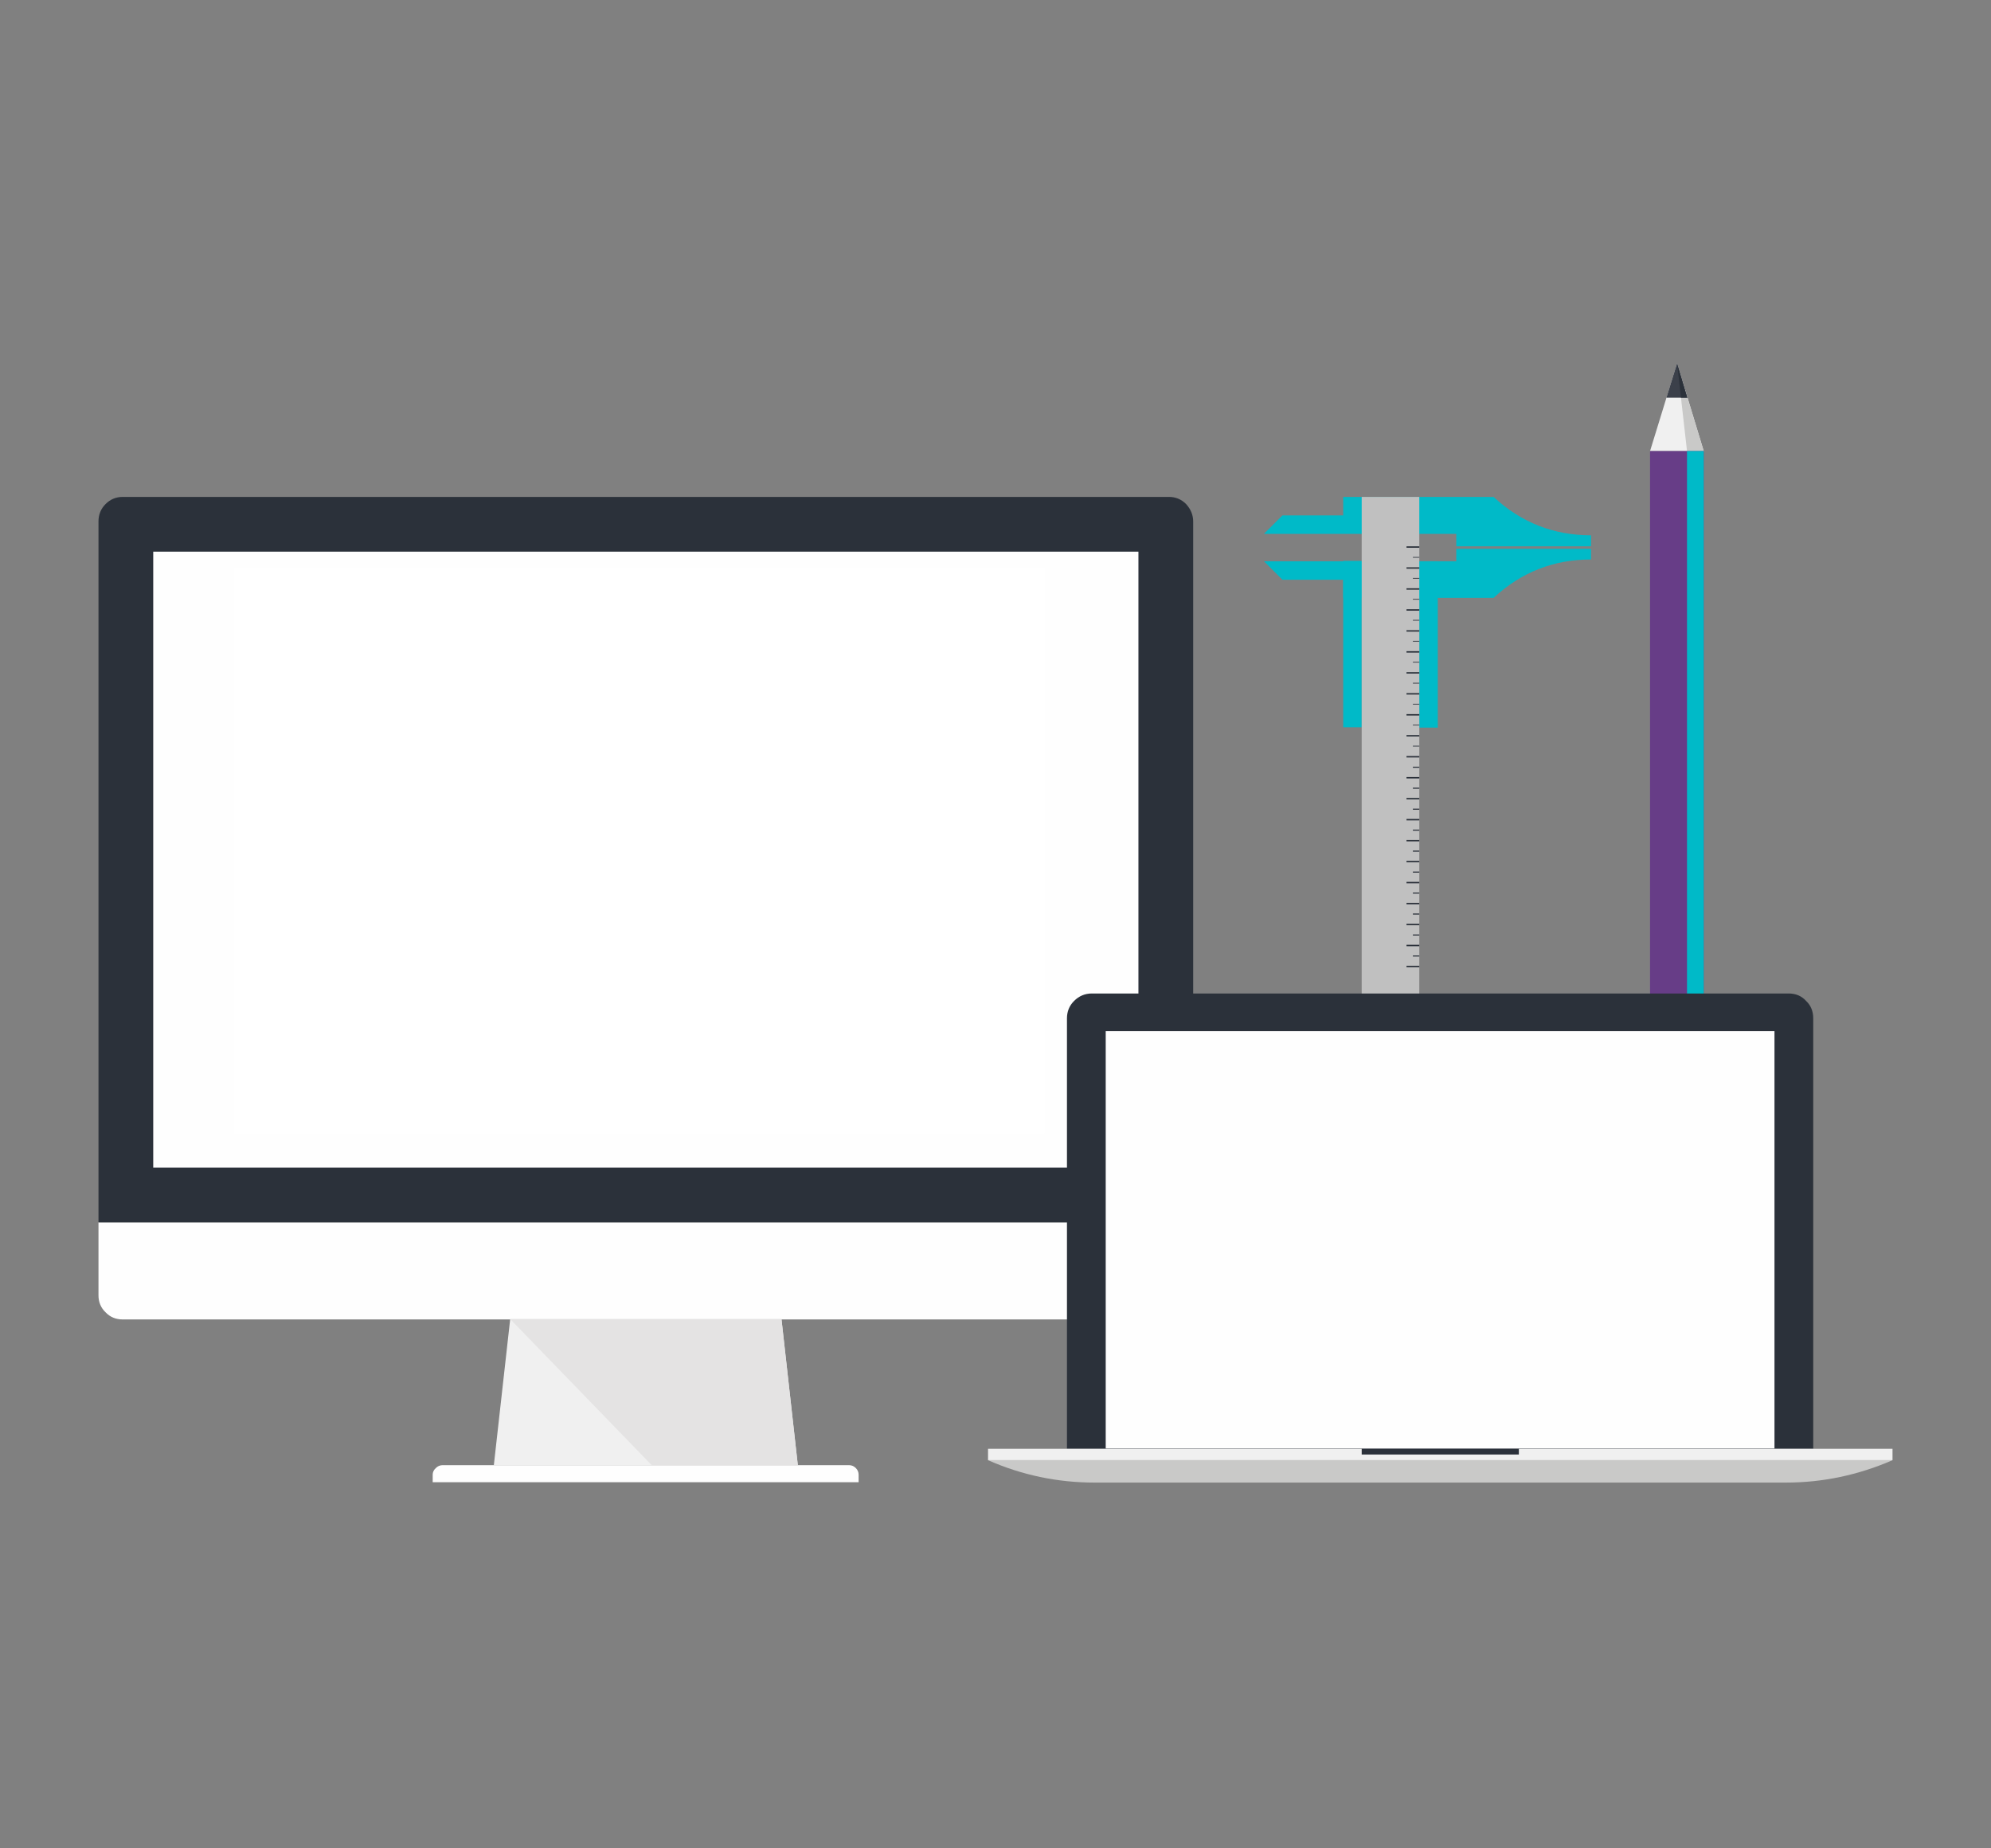 <?xml version='1.0' encoding='UTF-8' standalone='no'?>
<!DOCTYPE svg PUBLIC '-//W3C//DTD SVG 1.1//EN' 'http://www.w3.org/Graphics/SVG/1.1/DTD/svg11.dtd'>
<!-- Animated using aniGen version 0.8.1 Quality of Life - http://anigen.org -->
<svg id="loesungen-kreatif-b-04" image-rendering="auto" baseProfile="basic" version="1.1" x="0px" y="0px" width="280" height="260" xmlns="http://www.w3.org/2000/svg" xmlns:xlink="http://www.w3.org/1999/xlink" preserveAspectRatio="xMidYMid" viewBox="0 0 280 260" xmlns:svg="http://www.w3.org/2000/svg" xmlns:sodipodi="http://sodipodi.sourceforge.net/DTD/sodipodi-0.dtd" xmlns:inkscape="http://www.inkscape.org/namespaces/inkscape" xmlns:anigen="http://www.anigen.org/namespace" anigen:version="0.8.1">
  <rect x="0" y="0" width="280" height="260" fill="#808080" stroke="none"/>
  <defs id="defs5731"></defs><sodipodi:namedview id="base" bordercolor="#666666" borderopacity="1" inkscape:cx="14.792893218813479" inkscape:cy="-119" inkscape:zoom="2.0000000000000004"></sodipodi:namedview><g id="Scene-1" overflow="visible">
    <g id="Messer" transform="translate(200.75 89.75)">
      <g id="Symbol-52" transform="translate(-23 -12.55)">
        <animateTransform attributeName="transform" additive="replace" type="translate" dur="8.958s" keyTimes="0;1" values="0,0;0,0" fill="freeze" id="animateTransform7831"></animateTransform>
        <animateTransform attributeName="transform" additive="sum" type="translate" repeatCount="indefinite" dur="8.958s" keyTimes="0;.005;.009;.014;.019;.023;.028;.033;.037;.042;.047;.051;.056;.06;.065;.07;.074;.079;.084;.088;.093;.098;.102;.107;.112;.116;.121;.126;.129;.13;.13;1" values="-23,-12.55;-23,-12.05;-23,-11.55;-23,-11.05;-23,-10.55;-23,-10.05;-23,-9.55;-23,-9.05;-23,-8.55;-23,-8.05;-23,-7.55;-23,-7.05;-23,-6.55;-23,-6.05;-23,-5.55;-23,-5.05;-23,-4.55;-23,-4.05;-23,-3.55;-23,-3.05;-23,-2.55;-23,-2.05;-23,-1.55;-23,-1.05;-23,-.55;-23,-.05;-23,.45;-23,.95;-23,1.45;-23,1.95;0;0" id="animateTransform3197"></animateTransform>
        <animateTransform attributeName="transform" additive="sum" type="translate" repeatCount="indefinite" dur="8.958s" keyTimes="0;.13;.13;.135;.14;.144;.149;.153;.158;.163;.167;.172;.177;.181;.186;.191;.195;.2;.205;.209;.214;.219;.223;.228;.233;.237;.242;.247;.25;.251;.251;1" values="0;0;-23,1.45;-23,1.95;-23,2.45;-23,2.95;-23,3.45;-23,3.95;-23,4.45;-23,4.95;-23,5.45;-23,5.95;-23,6.45;-23,6.95;-23,7.45;-23,7.95;-23,8.45;-23,8.95;-23,9.45;-23,9.95;-23,10.45;-23,10.95;-23,11.45;-23,11.95;-23,11.25;-23,10.55;-23,9.85;-23,9.15;-23,8.45;-23,7.75;0;0" id="animateTransform6914"></animateTransform>
        <animateTransform attributeName="transform" additive="sum" type="translate" repeatCount="indefinite" dur="8.958s" keyTimes="0;.251;.251;.256;.26;.265;.27;.274;.279;.284;.288;.293;.298;.302;.307;.312;.316;.321;.326;.33;.335;.34;.344;.349;.354;.358;.363;.367;.371;.372;.372;1" values="0;0;-23,8.45;-23,7.75;-23,7.05;-23,6.35;-23,5.65;-23,4.95;-23,4.25;-23,3.55;-23,2.85;-23,2.15;-23,1.45;-23,2;-23,2.6;-23,3.2;-23,3.75;-23,4.35;-23,4.95;-23,5.5;-23,6.1;-23,6.7;-23,7.25;-23,7.85;-23,8.45;-23,9;-23,9.6;-23,10.15;-23,10.75;-23,11.35;0;0" id="animateTransform1554"></animateTransform>
        <animateTransform attributeName="transform" additive="sum" type="translate" repeatCount="indefinite" dur="8.958s" keyTimes="0;.372;.372;.377;.381;.386;.391;.395;.4;.405;.409;.414;.419;.423;.428;.433;.437;.442;.447;.451;.456;.46;.465;.47;.474;.479;.484;.488;.492;.493;.493;1" values="0;0;-23,10.75;-23,11.35;-23,11.9;-23,12.5;-23,13.1;-23,13.65;-23,14.25;-23,14.85;-23,15.4;-23,16;-23,16.6;-23,17.15;-23,17.75;-23,18.35;-23,18.9;-23,19.5;-23,20.1;-23,20.65;-23,21.25;-23,21.85;-23,22.45;-23,21.75;-23,21.05;-23,20.35;-23,19.65;-23,18.95;-23,18.25;-23,17.55;0;0" id="animateTransform7750"></animateTransform>
        <animateTransform attributeName="transform" additive="sum" type="translate" repeatCount="indefinite" dur="8.958s" keyTimes="0;.493;.493;.498;.502;.507;.512;.516;.521;.526;.53;.535;.54;.544;.549;.554;.558;.563;.567;.572;.577;.581;.586;.591;.595;.6;.605;.609;.613;.614;.614;1" values="0;0;-23,18.25;-23,17.55;-23,16.85;-23,16.15;-23,15.45;-23,14.75;-23,14.05;-23,13.35;-23,12.6;-23,11.95;-23,11.2;-23,10.5;-23,9.85;-23,9.1;-23,8.4;-23,7.7;-23,7;-23,6.35;-23,5.6;-23,4.9;-23,4.25;-23,3.5;-23,2.8;-23,2.1;-23,1.4;-23,.7;-23,0;-23,-.7;0;0" id="animateTransform2846"></animateTransform>
        <animateTransform attributeName="transform" additive="sum" type="translate" repeatCount="indefinite" dur="8.958s" keyTimes="0;.614;.614;.619;.623;.628;.633;.637;.642;.647;.651;.656;.66;.665;.67;.674;.679;.684;.688;.693;.698;1" values="0;0;-23,0;-23,-.7;-23,-1.4;-23,-2.1;-23,-2.8;-23,-3.5;-23,-4.2;-23,-4.9;-23,-5.6;-23,-6.3;-23,-7;-23,-7.7;-23,-8.4;-23,-9.1;-23,-9.8;-23,-10.45;-23,-11.2;-23,-11.9;-23,-12.55;-23,-12.55" id="animateTransform1233"></animateTransform>
        <path fill="#F0F0F0" stroke="none" d="M 46 1.5 L 46 0 L 27.05 0 L 27.05 1.75 L 0 1.75 L 2.6 4.35 L 11.15 4.35 L 11.15 6.9 L 32.3 6.9 Q 38.1 1.5 46 1.5 Z" id="path3223" style="fill: rgb(0, 186, 200); fill-opacity: 1;"></path>
        <path fill="#F0F0F0" stroke="none" d="M 11.15 25.1 L 13.75 25.1 L 13.75 1.7 L 11.15 1.7 L 11.15 25.1 Z" id="path7079" style="fill: rgb(0, 186, 200); fill-opacity: 1;"></path>
        <path fill="#F0F0F0" stroke="none" d="M 21.85 25.15 L 24.45 25.15 L 24.45 1.75 L 21.85 1.75 L 21.85 25.15 Z" id="path826" style="fill: rgb(0, 186, 200); fill-opacity: 1;"></path>
      </g>
    </g>
    <path fill="#F0F0F0" stroke="none" d="M239.6 63.45L235.85 51.1 232.05 63.45 239.6 63.45Z" id="path3373"></path>
    <path fill="#C9C9C8" stroke="none" d="M239.6 63.45L235.85 51.1 237.25 63.45 239.6 63.45Z" id="path5795"></path>
    <path fill="#DA8A62" stroke="none" d="M 239.6 63.45 L 232.05 63.45 L 232.05 157.95 L 239.6 157.95 L 239.6 63.45 Z" id="path2803" style="fill: rgb(103, 61, 135); fill-opacity: 1;"></path>
    <path fill="#D0774B" stroke="none" d="M 239.6 63.45 L 237.25 63.45 L 237.25 157.95 L 239.6 157.95 L 239.6 63.45 Z" id="path4099" style="fill: rgb(0, 186, 200); fill-opacity: 1;"></path>
    <path fill="#3B404A" stroke="none" d="M237.3 55.95L235.85 51.1 234.35 55.95 237.3 55.95Z" id="path6695"></path>
    <path fill="#2B313A" stroke="none" d="M237.3 55.95L235.85 51.1 236.4 55.95 237.3 55.95Z" id="path2501"></path>
    <path fill="#FEFEFE" stroke="none" d="M232.05 162.3L239.6 162.3 239.6 157.95 232.05 157.95 232.05 162.3Z" id="path5241"></path>
    <path fill="#D6D6D5" stroke="none" d="M237.25 162.3L239.6 162.3 239.6 157.95 237.25 157.95 237.25 162.3Z" id="path4198"></path>
    <path fill="#DA8A62" stroke="none" d="M232.05 162.3L232.05 167.05Q232.05 168.5 233.15 169.7 234.25 170.8 235.85 170.8 237.4 170.8 238.5 169.7 239.6 168.6 239.6 167.05L239.6 162.3 232.05 162.3Z" id="path564"></path>
    <path fill="#D0774B" stroke="none" d="M237.25 162.3L237.25 164.65Q237.25 166.15 236.15 167.35 234.95 168.45 233.45 168.45 232.9 168.45 232.3 168.2 232.5 169 233.15 169.7 234.25 170.8 235.85 170.8 237.4 170.8 238.5 169.7 239.6 168.6 239.6 167.05L239.6 162.3 237.25 162.3Z" id="path7146"></path>
    <path fill="#F0F0F0" stroke="none" d="M 188.9 72.5 L 180.35 72.5 L 177.75 75.1 L 204.8 75.1 L 204.8 76.85 L 223.75 76.85 L 223.75 75.3 Q 215.85 75.3 210.05 69.9 L 188.9 69.9 L 188.9 72.5 Z" id="path880" style="fill: rgb(0, 186, 200); fill-opacity: 1;"></path>
    <path fill="#FEFEFE" stroke="none" d="M 199.6 69.9 L 191.5 69.9 L 191.5 150.45 L 199.6 150.45 L 199.6 69.9 Z" id="path8041" style="fill: rgb(192, 192, 192);"></path>
    <path fill="#2B313A" stroke="none" d="M197.8 76.85L197.8 77.05 199.6 77.05 199.6 76.85 197.8 76.85Z" id="path5481"></path>
    <path fill="#2B313A" stroke="none" d="M197.8 79.8L197.8 80 199.6 80 199.6 79.8 197.8 79.8Z" id="path3451"></path>
    <path fill="#2B313A" stroke="none" d="M197.8 82.75L197.8 82.95 199.6 82.95 199.6 82.75 197.8 82.75Z" id="path7382"></path>
    <path fill="#2B313A" stroke="none" d="M197.8 85.7L197.8 85.9 199.6 85.9 199.6 85.7 197.8 85.7Z" id="path8899"></path>
    <path fill="#2B313A" stroke="none" d="M197.8 88.65L197.8 88.85 199.6 88.85 199.6 88.65 197.8 88.65Z" id="path2868"></path>
    <path fill="#2B313A" stroke="none" d="M197.8 91.6L197.8 91.8 199.6 91.8 199.6 91.6 197.8 91.6Z" id="path8319"></path>
    <path fill="#2B313A" stroke="none" d="M197.8 94.55L197.8 94.75 199.6 94.75 199.6 94.55 197.8 94.55Z" id="path2650"></path>
    <path fill="#2B313A" stroke="none" d="M197.8 97.5L197.8 97.7 199.6 97.7 199.6 97.5 197.8 97.5Z" id="path1164"></path>
    <path fill="#2B313A" stroke="none" d="M197.8 100.45L197.8 100.65 199.6 100.65 199.6 100.45 197.8 100.45Z" id="path6109"></path>
    <path fill="#2B313A" stroke="none" d="M197.8 103.4L197.8 103.6 199.6 103.6 199.6 103.4 197.8 103.4Z" id="path8008"></path>
    <path fill="#2B313A" stroke="none" d="M197.8 106.35L197.8 106.55 199.6 106.55 199.6 106.35 197.8 106.35Z" id="path2158"></path>
    <path fill="#2B313A" stroke="none" d="M197.8 109.3L197.8 109.5 199.6 109.5 199.6 109.3 197.8 109.3Z" id="path8772"></path>
    <path fill="#2B313A" stroke="none" d="M197.8 112.25L197.8 112.45 199.6 112.45 199.6 112.25 197.8 112.25Z" id="path4610"></path>
    <path fill="#2B313A" stroke="none" d="M197.8 115.2L197.8 115.4 199.6 115.4 199.6 115.2 197.8 115.2Z" id="path5017"></path>
    <path fill="#2B313A" stroke="none" d="M197.8 118.15L197.8 118.35 199.6 118.35 199.6 118.15 197.8 118.15Z" id="path4591"></path>
    <path fill="#2B313A" stroke="none" d="M197.8 121.1L197.8 121.3 199.6 121.3 199.6 121.1 197.8 121.1Z" id="path1647"></path>
    <path fill="#2B313A" stroke="none" d="M197.8 124.05L197.8 124.25 199.6 124.25 199.6 124.05 197.8 124.05Z" id="path9092"></path>
    <path fill="#2B313A" stroke="none" d="M197.8 127L197.8 127.2 199.6 127.2 199.6 127 197.8 127Z" id="path3352"></path>
    <path fill="#2B313A" stroke="none" d="M197.8 129.95L197.8 130.15 199.6 130.15 199.6 129.95 197.8 129.95Z" id="path4627"></path>
    <path fill="#2B313A" stroke="none" d="M197.8 132.9L197.8 133.1 199.6 133.1 199.6 132.9 197.8 132.9Z" id="path7783"></path>
    <path fill="#2B313A" stroke="none" d="M198.7 78.35L198.7 78.45 199.6 78.45 199.6 78.35 198.7 78.35Z" id="path6316"></path>
    <path fill="#2B313A" stroke="none" d="M198.7 81.3L198.7 81.4 199.6 81.4 199.6 81.3 198.7 81.3Z" id="path8758"></path>
    <path fill="#2B313A" stroke="none" d="M198.7 84.25L198.7 84.35 199.6 84.35 199.6 84.25 198.7 84.25Z" id="path6266"></path>
    <path fill="#2B313A" stroke="none" d="M198.7 87.2L198.7 87.3 199.6 87.3 199.6 87.2 198.7 87.2Z" id="path9835"></path>
    <path fill="#2B313A" stroke="none" d="M198.7 90.15L198.7 90.25 199.6 90.25 199.6 90.15 198.7 90.15Z" id="path6870"></path>
    <path fill="#2B313A" stroke="none" d="M198.7 93.1L198.7 93.2 199.6 93.2 199.6 93.1 198.7 93.1Z" id="path256"></path>
    <path fill="#2B313A" stroke="none" d="M198.7 96.05L198.7 96.15 199.6 96.15 199.6 96.05 198.7 96.05Z" id="path8923"></path>
    <path fill="#2B313A" stroke="none" d="M198.7 99L198.7 99.1 199.6 99.1 199.6 99 198.7 99Z" id="path756"></path>
    <path fill="#2B313A" stroke="none" d="M198.7 101.95L198.7 102.05 199.6 102.05 199.6 101.95 198.7 101.95Z" id="path4448"></path>
    <path fill="#2B313A" stroke="none" d="M198.7 104.9L198.7 105 199.6 105 199.6 104.9 198.7 104.9Z" id="path3338"></path>
    <path fill="#2B313A" stroke="none" d="M198.7 107.85L198.7 108 199.6 108 199.6 107.85 198.7 107.85Z" id="path6725"></path>
    <path fill="#2B313A" stroke="none" d="M198.7 110.8L198.7 110.95 199.6 110.95 199.6 110.8 198.7 110.8Z" id="path5177"></path>
    <path fill="#2B313A" stroke="none" d="M198.7 113.75L198.7 113.9 199.6 113.9 199.6 113.75 198.7 113.75Z" id="path69"></path>
    <path fill="#2B313A" stroke="none" d="M198.7 116.7L198.7 116.85 199.6 116.85 199.6 116.7 198.7 116.7Z" id="path6060"></path>
    <path fill="#2B313A" stroke="none" d="M198.7 119.65L198.7 119.8 199.6 119.8 199.6 119.65 198.7 119.65Z" id="path4266"></path>
    <path fill="#2B313A" stroke="none" d="M198.7 122.6L198.7 122.75 199.6 122.75 199.6 122.6 198.7 122.6Z" id="path6444"></path>
    <path fill="#2B313A" stroke="none" d="M198.7 125.55L198.7 125.7 199.6 125.7 199.6 125.55 198.7 125.55Z" id="path1524"></path>
    <path fill="#2B313A" stroke="none" d="M198.7 128.5L198.7 128.65 199.6 128.65 199.6 128.5 198.7 128.5Z" id="path9279"></path>
    <path fill="#2B313A" stroke="none" d="M198.7 131.45L198.7 131.6 199.6 131.6 199.6 131.45 198.7 131.45Z" id="path3560"></path>
    <path fill="#2B313A" stroke="none" d="M197.8 135.85L197.8 136.05 199.6 136.05 199.6 135.85 197.8 135.85Z" id="path6354"></path>
    <path fill="#2B313A" stroke="none" d="M198.7 134.4L198.7 134.55 199.6 134.55 199.6 134.4 198.7 134.4Z" id="path8848"></path>
    <path fill="#FEFEFE" stroke="none" d="M166.8 184.6Q167.8 183.6 167.8 182.2L167.8 171.95 13.85 171.95 13.85 182.2Q13.85 183.65 14.85 184.6 15.8 185.6 17.25 185.6L164.4 185.6Q165.85 185.6 166.8 184.6Z" id="path1564"></path>
    <path fill="#2B313A" stroke="none" d="M167.8 73.35Q167.8 72 166.8 70.9 165.8 69.9 164.4 69.9L17.25 69.9Q15.85 69.9 14.85 70.9 13.85 71.9 13.85 73.35L13.85 171.95 167.8 171.95 167.8 73.35Z" id="path3806"></path>
    <path fill="#FEFEFE" stroke="none" d="M21.55 77.6L21.55 164.25 160.1 164.25 160.1 77.6 21.55 77.6Z" id="path6876"></path>
    <path fill="#F0F0F0" stroke="none" d="M109.9 185.55L71.75 185.55 69.45 206.1 112.2 206.1 109.9 185.55Z" id="path5550"></path>
    <path fill="#FEFEFE" stroke="none" d="M120.35 206.5Q119.95 206.1 119.4 206.1L62.25 206.1Q61.7 206.1 61.3 206.5 60.85 206.9 60.85 207.45L60.85 208.5 120.75 208.5 120.75 207.45Q120.75 206.9 120.35 206.5Z" id="path6348"></path>
    <path fill="#E4E3E3" stroke="none" d="M 109.9 185.55 L 71.75 185.55 L 91.65 206.1 L 112.2 206.1 L 109.9 185.55 Z" id="path7750"></path>
    <path fill="#2B313A" stroke="none" d="M254 140.8Q253.05 139.75 251.55 139.75L153.55 139.75Q152.1 139.75 151.05 140.8 150.05 141.8 150.05 143.25L150.05 203.8 255 203.8 255 143.25Q255 141.75 254 140.8Z" id="path4031"></path>
    <path fill="#FEFEFE" stroke="none" d="M155.5 145.05L155.5 203.75 249.55 203.75 249.55 145.05 155.5 145.05Z" id="path9301"></path>
    <path fill="#F0F0F0" stroke="none" d="M138.95 203.8L138.95 205.4 266.15 205.4 266.15 203.8 138.95 203.8Z" id="path9838"></path>
    <path fill="#C9C9C8" stroke="none" d="M138.95 205.4Q146.1 208.55 153.95 208.55L251.15 208.55Q258.9 208.55 266.15 205.4L138.95 205.4Z" id="path3860"></path>
    <path fill="#2B313A" stroke="none" d="M213.6 204.6L213.6 203.8 191.5 203.8 191.5 204.6 213.6 204.6Z" id="path2543"></path>
    <g id="Laptop" transform="translate(202.5 174.45)">
      <g display="none" id="Layer87_0_FILL">
        <path fill="#DA8A62" stroke="none" d="M -43.05 -26.1 L -43.05 -18.3 L -17.05 -18.3 L -17.05 -26.1 L -43.05 -26.1 Z" id="path2898" style="fill: rgb(103, 61, 135); fill-opacity: 1;"></path>
        <path fill="#E4E3E3" stroke="none" d="M43.75 -18.3L43.75 -26.1 -12.95 -26.1 -12.95 -18.3 43.75 -18.3Z" id="path7218"></path>
        <path fill="#C9C9C8" stroke="none" d="M-17.65 19.4L-17.65 17.9 -43.7 17.9 -43.7 19.4 -17.65 19.4Z" id="path5051"></path>
        <path fill="#C9C9C8" stroke="none" d="M-17.65 22.75L-17.65 21.25 -43.7 21.25 -43.7 22.75 -17.65 22.75Z" id="path1200"></path>
        <path fill="#C9C9C8" stroke="none" d="M-30.7 26.1L-30.7 24.6 -43.7 24.6 -43.7 26.1 -30.7 26.1Z" id="path8317"></path>
        <path fill="#C9C9C8" stroke="none" d="M13.05 19.4L13.05 17.9 -12.95 17.9 -12.95 19.4 13.05 19.4Z" id="path4476"></path>
        <path fill="#C9C9C8" stroke="none" d="M13.05 22.75L13.05 21.25 -12.95 21.25 -12.95 22.75 13.05 22.75Z" id="path6827"></path>
        <path fill="#C9C9C8" stroke="none" d="M.05 26.1L.05 24.6 -12.95 24.6 -12.95 26.1 .05 26.1Z" id="path2135"></path>
        <path fill="#C9C9C8" stroke="none" d="M43.75 19.4L43.75 17.9 17.75 17.9 17.75 19.4 43.75 19.4Z" id="path7722"></path>
        <path fill="#C9C9C8" stroke="none" d="M43.75 22.75L43.75 21.25 17.75 21.25 17.75 22.75 43.75 22.75Z" id="path6554"></path>
        <path fill="#C9C9C8" stroke="none" d="M17.75 26.1L30.75 26.1 30.75 24.6 17.75 24.6 17.75 26.1Z" id="path703"></path>
        <path fill="#BADBE3" stroke="none" d="M -17.65 14.85 L -17.65 0.05 L -43.7 0.05 L -43.7 14.85 L -17.65 14.85 Z" id="path5428" style="fill: rgb(0, 186, 200); fill-opacity: 1;"></path>
        <path fill="#BADBE3" stroke="none" d="M 13.05 14.85 L 13.05 0.05 L -12.95 0.05 L -12.95 14.85 L 13.05 14.85 Z" id="path9473" style="fill: rgb(0, 186, 200); fill-opacity: 1;"></path>
        <path fill="#BADBE3" stroke="none" d="M 43.75 14.85 L 43.75 0.05 L 17.75 0.05 L 17.75 14.85 L 43.75 14.85 Z" id="path9701" style="fill: rgb(0, 186, 200); fill-opacity: 1;"></path>
        <path fill="#C9C9C8" stroke="none" d="M43.75 -3L43.75 -15.25 -43.7 -15.25 -43.7 -3 43.75 -3Z" id="path1359"></path>
        <animate attributeName="display" repeatCount="indefinite" dur="8.333s" keyTimes="0;.005;1" values="none;inline;inline" id="animate9117"></animate>
      </g>
      <g display="none" id="g674">
        <g id="Symbol-51" transform="translate(-44.4 -27.45)">
          <animateTransform attributeName="transform" additive="replace" type="translate" repeatCount="indefinite" dur="8.333s" keyTimes="0;.12;.125;.13;.135;.14;.145;.15;.155;.16;.165;.17;.175;.18;.185;.19;.195;.2;.205;.21;.215;.22;.225;.23;.235;.24;.245;1" values="-30.6,-22.35;-30.6,-22.35;-30.107,-22.35;-29.564,-22.35;-29.065,-22.35;-28.52,-22.35;-27.925,-22.35;-27.38,-22.35;-26.799,-22.35;-26.324,-22.4;-25.777,-22.35;-25.179,-22.35;-24.605,-22.35;-24.111,-22.35;-23.562,-22.35;-23.013,-22.35;-22.414,-22.35;-21.865,-22.35;-21.347,-22.35;-20.807,-22.35;-20.252,-22.35;-19.656,-22.35;-19.099,-22.35;-18.602,-22.35;-18.049,-22.35;-17.45,-22.35;-16.85,-22.35;-16.85,-22.35" id="animateTransform1487"></animateTransform>
          <animateTransform attributeName="transform" additive="sum" type="skewY" repeatCount="indefinite" dur="8.333s" keyTimes="0;.24;.245;1" values="0;0;180;180" id="animateTransform6692"></animateTransform>
          <animateTransform attributeName="transform" additive="sum" type="scale" repeatCount="indefinite" dur="8.333s" keyTimes="0;.12;.125;.13;.135;.14;.145;.15;.155;.16;.165;.17;.175;.18;.185;.19;.195;.2;.205;.21;.215;.22;.225;.23;.235;.24;.245;1" values="1,1;1,1;.959,1;.919,1;.878,1;.838,1;.797,1;.757,1;.716,1;.676,1;.635,1;.595,1;.554,1;.514,1;.473,1;.433,1;.392,1;.352,1;.311,1;.271,1;.23,1;.19,1;.149,1;.109,1;.068,1;.028,1;.013,1;.013,1" id="animateTransform2192"></animateTransform>
          <animateTransform attributeName="transform" additive="sum" type="scale" repeatCount="indefinite" dur="8.333s" keyTimes="0;.24;.243;.245;1" values="1,1;1,1;0,1;-1,1;-1,1" keySplines=".1 .1 .9 .9;0 0 1 1;.25 .5 .5 1;0 0 1 1" calcMode="spline" id="animateTransform5880"></animateTransform>
          <animateTransform attributeName="transform" additive="sum" type="translate" repeatCount="indefinite" dur="8.333s" keyTimes="0;.12;.125;.13;.135;.15;.155;.16;.165;.17;.175;.18;.2;.205;.21;.215;.22;.225;.23;.235;.24;.245;1" values="-13.8,-5.1;-13.8,-5.1;-13.75,-5.1;-13.75,-5.1;-13.7,-5.1;-13.7,-5.1;-13.75,-5.1;-13.65,-5.05;-13.65,-5.1;-13.65,-5.1;-13.7,-5.1;-13.6,-5.1;-13.6,-5.1;-13.5,-5.1;-13.45,-5.1;-13.45,-5.1;-13.4,-5.1;-13.4,-5.1;-12.85,-5.1;-12.45,-5.1;-10.8,-5.1;-15.8,-5.1;-15.8,-5.1" id="animateTransform173"></animateTransform>
          <path fill="#FFF" stroke="none" d="M27.6 0L0 0 0 10.2 27.6 10.2 27.6 0Z" id="path1666"></path>
        </g>
        <animate attributeName="display" repeatCount="indefinite" dur="8.333s" keyTimes="0;.005;.25;1" values="none;inline;none;none" id="animate4587"></animate>
      </g>
      <g display="none" id="g9264">
        <g id="Symbol-50" transform="translate(-13.35 -27.45)">
          <animateTransform attributeName="transform" additive="replace" type="translate" repeatCount="indefinite" dur="8.333s" keyTimes="0;.245;.25;.255;.26;.265;.27;.275;.28;.285;.29;.295;.3;.305;.31;.315;.32;.325;.33;.335;.34;.345;.35;.355;.36;.365;.37;1" values="15.9,-22.35;15.9,-22.35;17.04,-22.35;18.231,-22.35;19.322,-22.35;20.521,-22.35;21.714,-22.35;22.847,-22.35;24.03,-22.35;25.282,-22.35;26.379,-22.35;27.56,-22.35;28.769,-22.35;29.872,-22.35;31.053,-22.35;32.228,-22.35;33.365,-22.35;34.55,-22.35;35.66,-22.35;36.844,-22.35;38.05,-22.35;39.151,-22.35;40.309,-22.35;41.551,-22.35;42.652,-22.35;43.851,-22.35;45.05,-22.35;45.05,-22.35" id="animateTransform28"></animateTransform>
          <animateTransform attributeName="transform" additive="sum" type="scale" repeatCount="indefinite" dur="8.333s" keyTimes="0;.245;.25;.255;.26;.265;.27;.275;.28;.285;.29;.295;.3;.305;.31;.315;.32;.325;.33;.335;.34;.345;.35;.355;.36;.365;.37;1" values="1,1;1,1;.96,1;.92,1;.881,1;.841,1;.801,1;.761,1;.722,1;.682,1;.642,1;.602,1;.563,1;.523,1;.483,1;.443,1;.404,1;.364,1;.324,1;.284,1;.245,1;.205,1;.165,1;.125,1;.085,1;.046,1;.006,1;.006,1" id="animateTransform2487"></animateTransform>
          <animateTransform attributeName="transform" additive="sum" type="translate" repeatCount="indefinite" dur="8.333s" keyTimes="0;.245;.25;.255;.26;.265;.27;.275;.28;.285;.29;.295;.3;.305;.31;.315;.32;.325;.33;.335;.34;.345;.35;.355;.36;.365;.37;1" values="-29.25,-5.1;-29.25,-5.1;-29.15,-5.05;-29.15,-5.1;-29.15,-5.1;-29.1,-5.1;-29.1,-5.1;-29.35,-5.1;-29.35,-5.1;-29.45,-5.1;-29.4,-5.1;-29.4,-5.1;-29.45,-5.1;-29.4,-5.1;-29.4,-5.1;-29.5,-5.1;-29.4,-5.1;-29.55,-5.1;-29.5,-5.1;-29.35,-5.1;-29.65,-5.1;-29.55,-5.1;-29.75,-5.1;-29.95,-5.1;-29.85,-5.1;-31.75,-5.1;-33.45,-5.1;-33.45,-5.1" id="animateTransform2928"></animateTransform>
          <path fill="#FFF" stroke="none" d="M58.5 10.2L58.5 0 0 0 0 10.2 58.5 10.2Z" id="path8199"></path>
        </g>
        <animate attributeName="display" repeatCount="indefinite" dur="8.333s" keyTimes="0;.005;.375;1" values="none;inline;none;none" id="animate5950"></animate>
      </g>
      <g display="none" id="g6472">
        <g id="Symbol-49" transform="translate(-44.45 -15.95)">
          <animateTransform attributeName="transform" additive="replace" type="translate" repeatCount="indefinite" dur="8.333s" keyTimes="0;.37;.375;.38;.385;.39;.395;.4;.405;.41;.415;.42;.425;.43;.435;.44;.445;.45;.455;.46;.465;.47;.475;.48;.485;.49;.495;1" values=".35,-8.95;.35,-8.95;2.122,-8.95;3.895,-8.95;5.674,-9;7.449,-8.95;9.264,-8.95;11.011,-8.95;12.824,-8.95;14.633,-8.95;16.392,-8.95;18.169,-8.95;20.002,-8.95;21.799,-8.95;23.569,-8.95;25.355,-8.95;27.165,-8.95;28.963,-8.95;30.704,-8.95;32.498,-8.95;34.309,-8.95;36.062,-8.95;37.849,-8.95;39.656,-8.95;41.453,-8.95;43.2,-8.95;45,-8.95;45,-8.95" id="animateTransform8920"></animateTransform>
          <animateTransform attributeName="transform" additive="sum" type="scale" repeatCount="indefinite" dur="8.333s" keyTimes="0;.37;.375;.38;.385;.39;.395;.4;.405;.41;.415;.42;.425;.43;.435;.44;.445;.45;.455;.46;.465;.47;.475;.48;.485;.49;.495;1" values="1,1;1,1;.96,1;.92,1;.881,1;.841,1;.801,1;.761,1;.722,1;.682,1;.642,1;.602,1;.563,1;.523,1;.483,1;.443,1;.404,1;.364,1;.324,1;.284,1;.245,1;.205,1;.165,1;.125,1;.086,1;.046,1;.006,1;.006,1" id="animateTransform7857"></animateTransform>
          <animateTransform attributeName="transform" additive="sum" type="translate" repeatCount="indefinite" dur="8.333s" keyTimes="0;.37;.375;.38;.385;.39;.395;.4;.405;.41;.415;.42;.425;.43;.435;.44;.445;.45;.455;.46;.465;.47;.475;.48;.485;.49;.495;1" values="-44.8,-7;-44.8,-7;-44.7,-7;-44.7,-7;-44.65,-6.95;-44.65,-7;-44.7,-7;-44.6,-7;-44.65,-7;-44.7,-7;-44.6,-7;-44.6,-7;-44.7,-7;-44.65,-7;-44.95,-7;-45,-7;-45,-7;-45.1,-7;-45.05,-7;-45,-7;-45.2,-7;-45.2,-7;-45.1,-7;-45.5,-7;-46.15,-7;-45.75,-7;-48.8,-7;-48.8,-7" id="animateTransform5962"></animateTransform>
          <path fill="#FFF" stroke="none" d="M89.65 14L89.65 0 0 0 0 14 89.65 14Z" id="path3819"></path>
        </g>
        <animate attributeName="display" repeatCount="indefinite" dur="8.333s" keyTimes="0;.005;.5;1" values="none;inline;none;none" id="animate4960"></animate>
      </g>
      <g display="none" id="g4410">
        <g id="Symbol-48" transform="translate(-44.4 -1.05)">
          <animateTransform attributeName="transform" additive="replace" type="translate" repeatCount="indefinite" dur="8.333s" keyTimes="0;.495;.5;.505;.51;.515;.52;.525;.53;.535;.54;.545;.55;.555;.56;.565;.57;.575;.58;.585;.59;.595;.6;.605;.61;.615;.62;1" values="-30.6,13.5;-30.6,13.5;-30.6,14.06;-30.6,14.67;-30.6,15.28;-30.6,15.882;-30.6,16.489;-30.6,17.097;-30.65,17.605;-30.6,18.197;-30.6,18.771;-30.6,19.299;-30.6,19.937;-30.6,20.545;-30.6,21.125;-30.6,21.711;-30.6,22.309;-30.6,22.795;-30.6,23.401;-30.6,24.007;-30.6,24.563;-30.6,25.197;-30.6,25.802;-30.65,26.349;-30.6,26.953;-30.6,27.501;-30.6,28.05;-30.6,28.05" id="animateTransform1089"></animateTransform>
          <animateTransform attributeName="transform" additive="sum" type="rotate" repeatCount="indefinite" dur="8.333s" keyTimes="0;.615;.62;1" values="0,0,0;0,0,0;180,0,0;180,0,0" id="animateTransform1897"></animateTransform>
          <animateTransform attributeName="transform" additive="sum" type="skewY" repeatCount="indefinite" dur="8.333s" keyTimes="0;.615;.62;1" values="0;0;-180;-180" id="animateTransform7965"></animateTransform>
          <animateTransform attributeName="transform" additive="sum" type="scale" repeatCount="indefinite" dur="8.333s" keyTimes="0;.495;.5;.505;.51;.515;.52;.525;.53;.535;.54;.545;.55;.555;.56;.565;.57;.575;.58;.585;.59;.595;.6;.605;.61;.615;.62;1" values="1,1;1,1;1,.96;1,.919;1,.879;1,.839;1,.799;1,.758;1,.718;1,.678;1,.638;1,.597;1,.557;1,.517;1,.476;1,.436;1,.396;1,.356;1,.315;1,.275;1,.235;1,.194;1,.154;1,.114;1,.074;1,.033;1,.007;1,.007" id="animateTransform1221"></animateTransform>
          <animateTransform attributeName="transform" additive="sum" type="scale" repeatCount="indefinite" dur="8.333s" keyTimes="0;.615;.618;.62;1" values="1,1;1,1;0,1;-1,1;-1,1" keySplines=".1 .1 .9 .9;0 0 1 1;.25 .5 .5 1;0 0 1 1" calcMode="spline" id="animateTransform2999"></animateTransform>
          <animateTransform attributeName="transform" additive="sum" type="translate" repeatCount="indefinite" dur="8.333s" keyTimes="0;.495;.5;.51;.515;.525;.53;.535;.54;.545;.55;.555;.56;.565;.57;.575;.59;.595;.6;.605;.61;.615;.62;1" values="-13.8,-14.55;-13.8,-14.55;-13.8,-14.65;-13.8,-14.65;-13.8,-14.7;-13.8,-14.7;-13.75,-14.7;-13.8,-14.75;-13.8,-14.7;-13.8,-14.65;-13.8,-14.7;-13.8,-14.7;-13.75,-14.85;-13.8,-14.7;-13.8,-14.8;-13.8,-14.75;-13.8,-14.75;-13.8,-15.15;-13.8,-15.25;-13.75,-15.35;-13.8,-15.65;-13.8,-16.5;-13.8,-14.5;-13.8,-14.5" id="animateTransform9739"></animateTransform>
          <path fill="#FFF" stroke="none" d="M27.6 0L0 0 0 29.1 27.6 29.1 27.6 0Z" id="path2873"></path>
        </g>
        <animate attributeName="display" repeatCount="indefinite" dur="8.333s" keyTimes="0;.005;.625;1" values="none;inline;none;none" id="animate2700"></animate>
      </g>
      <g display="none" id="g6305">
        <g id="Symbol-47" transform="translate(-13.8 -1.05)">
          <animateTransform attributeName="transform" additive="replace" type="translate" repeatCount="indefinite" dur="8.333s" keyTimes="0;.495;.5;.505;.51;.515;.52;.525;.53;.535;.54;.545;.55;.555;.56;.565;.57;.575;.58;.585;.59;.595;.6;.605;.61;.615;.62;1" values="0,13.5;0,13.5;0,12.931;0,12.412;0,11.793;0,11.231;0,10.664;0,10.085;0,9.552;0,8.997;0,8.346;0,7.829;0,7.183;0,6.644;0,6.078;0,5.488;0,4.943;0,4.389;0,3.743;0,3.242;0,2.65;0,2.044;0,1.489;0,.9;0,.298;0,-.202;0,-.85;0,-.85" id="animateTransform4765"></animateTransform>
          <animateTransform attributeName="transform" additive="sum" type="scale" repeatCount="indefinite" dur="8.333s" keyTimes="0;.495;.5;.505;.51;.515;.52;.525;.53;.535;.54;.545;.55;.555;.56;.565;.57;.575;.58;.585;.59;.595;.6;.605;.61;.615;.62;1" values="1,1;1,1;1,.961;1,.921;1,.882;1,.842;1,.803;1,.764;1,.724;1,.685;1,.646;1,.606;1,.567;1,.527;1,.488;1,.449;1,.409;1,.37;1,.33;1,.291;1,.252;1,.212;1,.173;1,.134;1,.094;1,.055;1,.015;1,.015" id="animateTransform2141"></animateTransform>
          <animateTransform attributeName="transform" additive="sum" type="translate" repeatCount="indefinite" dur="8.333s" keyTimes="0;.495;.5;.51;.515;.52;.525;.53;.535;.54;.545;.55;.555;.56;.565;.57;.575;.58;.585;.59;.595;.6;.605;.61;.615;.62;1" values="-13.8,-14.55;-13.8,-14.55;-13.8,-14.45;-13.8,-14.45;-13.8,-14.4;-13.8,-14.4;-13.8,-14.45;-13.8,-14.5;-13.8,-14.45;-13.8,-14.4;-13.8,-14.4;-13.8,-14.35;-13.8,-14.4;-13.8,-14.4;-13.8,-14.35;-13.8,-14.4;-13.8,-14.3;-13.8,-14.2;-13.8,-14.4;-13.8,-14.3;-13.8,-14.1;-13.8,-14.1;-13.8,-13.85;-13.8,-13.25;-13.8,-13.65;-13.8,-9.7;-13.8,-9.7" id="animateTransform7505"></animateTransform>
          <path fill="#FFF" stroke="none" d="M27.6 0L0 0 0 29.1 27.6 29.1 27.6 0Z" id="path4583"></path>
        </g>
        <animate attributeName="display" repeatCount="indefinite" dur="8.333s" keyTimes="0;.005;.625;1" values="none;inline;none;none" id="animate176"></animate>
      </g>
      <g display="none" id="g1223">
        <g id="Symbol-46" transform="translate(16.8 -1.05)">
          <animateTransform attributeName="transform" additive="replace" type="translate" repeatCount="indefinite" dur="8.333s" keyTimes="0;.495;.5;.505;.51;.515;.52;.525;.53;.535;.54;.545;.55;.555;.56;.565;.57;.575;.58;.585;.59;.595;.6;.605;.61;.615;.62;1" values="30.6,13.5;30.6,13.5;30.6,14.06;30.6,14.67;30.6,15.28;30.6,15.882;30.6,16.489;30.6,17.097;30.6,17.605;30.6,18.197;30.6,18.771;30.6,19.299;30.6,19.937;30.6,20.545;30.6,21.125;30.6,21.711;30.6,22.309;30.6,22.795;30.6,23.401;30.6,24.007;30.6,24.563;30.6,25.197;30.6,25.802;30.65,26.349;30.6,26.953;30.6,27.501;30.6,28.05;30.6,28.05" id="animateTransform204"></animateTransform>
          <animateTransform attributeName="transform" additive="sum" type="rotate" repeatCount="indefinite" dur="8.333s" keyTimes="0;.615;.62;1" values="0,0,0;0,0,0;180,0,0;180,0,0" id="animateTransform3379"></animateTransform>
          <animateTransform attributeName="transform" additive="sum" type="skewY" repeatCount="indefinite" dur="8.333s" keyTimes="0;.615;.62;1" values="0;0;-180;-180" id="animateTransform7431"></animateTransform>
          <animateTransform attributeName="transform" additive="sum" type="scale" repeatCount="indefinite" dur="8.333s" keyTimes="0;.495;.5;.505;.51;.515;.52;.525;.53;.535;.54;.545;.55;.555;.56;.565;.57;.575;.58;.585;.59;.595;.6;.605;.61;.615;.62;1" values="1,1;1,1;1,.96;1,.919;1,.879;1,.839;1,.799;1,.758;1,.718;1,.678;1,.638;1,.597;1,.557;1,.517;1,.476;1,.436;1,.396;1,.356;1,.315;1,.275;1,.235;1,.194;1,.154;1,.114;1,.074;1,.033;1,.007;1,.007" id="animateTransform1426"></animateTransform>
          <animateTransform attributeName="transform" additive="sum" type="scale" repeatCount="indefinite" dur="8.333s" keyTimes="0;.615;.618;.62;1" values="1,1;1,1;0,1;-1,1;-1,1" keySplines=".1 .1 .9 .9;0 0 1 1;.25 .5 .5 1;0 0 1 1" calcMode="spline" id="animateTransform6206"></animateTransform>
          <animateTransform attributeName="transform" additive="sum" type="translate" repeatCount="indefinite" dur="8.333s" keyTimes="0;.495;.5;.51;.515;.53;.535;.54;.545;.55;.555;.56;.565;.57;.575;.59;.595;.6;.605;.61;.615;.62;1" values="-13.8,-14.55;-13.8,-14.55;-13.8,-14.65;-13.8,-14.65;-13.8,-14.7;-13.8,-14.7;-13.8,-14.75;-13.8,-14.7;-13.8,-14.65;-13.8,-14.7;-13.8,-14.7;-13.85,-14.85;-13.8,-14.7;-13.8,-14.8;-13.8,-14.75;-13.8,-14.75;-13.8,-15.15;-13.8,-15.25;-13.85,-15.35;-13.8,-15.65;-13.8,-16.5;-13.8,-14.5;-13.8,-14.5" id="animateTransform54"></animateTransform>
          <path fill="#FFF" stroke="none" d="M27.6 0L0 0 0 29.1 27.6 29.1 27.6 0Z" id="path5422"></path>
        </g>
        <animate attributeName="display" repeatCount="indefinite" dur="8.333s" keyTimes="0;.005;.625;1" values="none;inline;none;none" id="animate8845"></animate>
      </g>
    </g>
    <g id="Desktop" transform="translate(90.7 120.65)">
      <g display="none" id="Layer82_0_FILL">
        <path fill="#2B313A" stroke="none" d="M53 -35.95Q51.8 -37.15 50.15 -37.15L-49.9 -37.15Q-51.6 -37.15 -52.75 -35.95 -53.95 -34.75 -53.95 -33.1L-53.95 33.35Q-53.95 35 -52.75 36.2 -51.6 37.4 -49.9 37.4L50.15 37.4Q51.8 37.4 53 36.2 54.2 35 54.2 33.35L54.2 -33.1Q54.2 -34.75 53 -35.95Z" id="path2468"></path>
        <path fill="#4B4F59" stroke="none" d="M47.45 -5.8Q46.75 -5.8 46.2 -5.25 45.65 -4.75 45.65 -4L45.65 4.25Q45.65 4.95 46.2 5.5 46.75 6.05 47.45 6.05L47.9 6.05Q48.65 6.05 49.2 5.5 49.7 4.95 49.7 4.25L49.7 -4Q49.7 -4.75 49.2 -5.25 48.65 -5.8 47.9 -5.8L47.45 -5.8Z" id="path3770"></path>
        <path fill="#4B4F59" stroke="none" d="M-48.7 -1.75Q-49.45 -1.75 -50 -1.2 -50.55 -.65 -50.55 .15 -50.55 .9 -50 1.45 -49.45 1.95 -48.7 1.95 -47.9 1.95 -47.35 1.45 -46.8 .9 -46.8 .15 -46.8 -.65 -47.35 -1.2 -47.9 -1.75 -48.7 -1.75Z" id="path6163"></path>
        <path fill="#FEFEFE" stroke="none" d="M-48.7 -.65Q-49 -.65 -49.2 -.4 -49.45 -.2 -49.45 .1 -49.45 .9 -48.7 .9 -47.9 .9 -47.9 .1 -47.9 -.2 -48.15 -.4 -48.35 -.65 -48.7 -.65Z" id="path7243"></path>
        <path fill="#FEFEFE" stroke="none" d="M-43.35 -32.9L-43.35 33.15 41.15 33.15 41.15 -32.9 -43.35 -32.9Z" id="path5918"></path>
        <animate attributeName="display" repeatCount="indefinite" dur="8.333s" keyTimes="0;.745;1" values="none;inline;inline" id="animate1333"></animate>
      </g>
      <g display="none" id="g5523">
        <g id="Symbol-45" transform="translate(-57.75 -40.75)">
          <animateTransform attributeName="transform" additive="replace" type="translate" repeatCount="indefinite" dur="8.333s" keyTimes="0;.745;.75;.755;.76;.765;.77;.775;.78;.785;.79;.795;.8;.805;.81;.815;.82;.825;.83;.835;.84;.845;1" values="-.8,-1;-.8,-1;-.8,.947;-.8,2.944;-.8,4.942;-.801,6.94;-.8,8.9;-.8,10.934;-.8,12.967;-.8,14.97;-.8,16.973;-.801,19;-.8,21.005;-.8,23.008;-.8,25.003;-.8,27.053;-.8,29.059;-.8,31.047;-.8,33.057;-.8,35.051;-.8,37.051;-.8,39.15;-.8,39.15" id="animateTransform4282"></animateTransform>
          <animateTransform attributeName="transform" additive="sum" type="rotate" repeatCount="indefinite" dur="8.333s" keyTimes="0;.84;.845;1" values="0,0,0;0,0,0;180,0,0;180,0,0" id="animateTransform6549"></animateTransform>
          <animateTransform attributeName="transform" additive="sum" type="skewY" repeatCount="indefinite" dur="8.333s" keyTimes="0;.84;.845;1" values="0;0;-180;-180" id="animateTransform3170"></animateTransform>
          <animateTransform attributeName="transform" additive="sum" type="scale" repeatCount="indefinite" dur="8.333s" keyTimes="0;.745;.75;.755;.76;.765;.77;.775;.78;.785;.79;.795;.8;.805;.81;.815;.82;.825;.83;.835;.84;.845;1" values="1,1;1,1;1,.949;1,.899;1,.848;1,.798;1,.747;1,.697;1,.646;1,.596;1,.545;1,.495;1,.444;1,.394;1,.343;1,.293;1,.242;1,.192;1,.141;1,.091;1,.04;1,.01;1,.01" id="animateTransform7864"></animateTransform>
          <animateTransform attributeName="transform" additive="sum" type="scale" repeatCount="indefinite" dur="8.333s" keyTimes="0;.84;.843;.845;1" values="1,1;1,1;0,1;-1,1;-1,1" keySplines="0 0 1 1;0 0 1 1;.25 .5 .5 1;0 0 1 1" calcMode="spline" id="animateTransform9810"></animateTransform>
          <animateTransform attributeName="transform" additive="sum" type="translate" repeatCount="indefinite" dur="8.333s" keyTimes="0;.745;.75;.765;.77;.775;.78;.79;.795;.8;.805;.81;.815;.82;.825;.83;.835;.84;.845;1" values="-56.95,-39.75;-56.95,-39.75;-56.95,-39.65;-56.95,-39.65;-56.95,-39.6;-56.95,-39.65;-56.95,-39.55;-56.95,-39.55;-56.9,-39.6;-56.95,-39.95;-56.95,-40;-56.95,-39.9;-56.95,-39.95;-56.95,-40.05;-56.95,-40.1;-56.95,-40.35;-56.95,-40.7;-56.95,-40.85;-56.95,-39.8;-56.95,-39.8" id="animateTransform8875"></animateTransform>
          <path fill="#FFF" stroke="none" d="M113.95 79.55L113.95 0 0 0 0 79.55 113.95 79.55Z" id="path238"></path>
        </g>
        <animate attributeName="display" repeatCount="indefinite" dur="8.333s" keyTimes="0;.745;.85;1" values="none;inline;none;none" id="animate9138"></animate>
      </g>
      <g id="Layer81_0_FILL">
        <path fill="#FFF" stroke="none" d="M56.2 -40.75L-57.75 -40.75 -57.75 38.8 56.2 38.8 56.2 -40.75Z" id="path6923"></path>
        <animate attributeName="display" repeatCount="indefinite" dur="8.333s" keyTimes="0;.745;1" values="inline;none;none" id="animate997"></animate>
      </g>
      <g display="none" id="Layer76_0_FILL">
        <path fill="#2B313A" stroke="none" d="M13.5 -25.9Q12.35 -27 10.8 -27L-11.05 -27Q-12.6 -27 -13.7 -25.9 -14.8 -24.8 -14.8 -23.25L-14.8 23.2Q-14.8 24.75 -13.7 25.85 -12.6 26.95 -11.05 26.95L10.8 26.95Q12.4 26.95 13.5 25.85 14.6 24.75 14.6 23.2L14.6 -23.25Q14.6 -24.8 13.5 -25.9Z" id="path8514"></path>
        <path fill="#4B4F59" stroke="none" d="M3.15 22.7Q3.15 22.35 2.9 22.05 2.65 21.8 2.25 21.8L-2.45 21.8Q-2.8 21.8 -3.1 22.05 -3.35 22.35 -3.35 22.7L-3.35 23.1Q-3.35 23.5 -3.1 23.75 -2.8 24 -2.45 24L2.25 24Q2.65 24 2.9 23.75 3.15 23.5 3.15 23.1L3.15 22.7Z" id="path1655"></path>
        <path fill="#4B4F59" stroke="none" d="M.7 -22.15Q1 -22.5 1 -22.95 1 -23.4 .7 -23.7 .35 -24 -.1 -24 -.55 -24 -.85 -23.7 -1.2 -23.4 -1.2 -22.95 -1.2 -22.5 -.85 -22.15 -.55 -21.85 -.1 -21.85 .35 -21.85 .7 -22.15Z" id="path3542"></path>
        <path fill="#FEFEFE" stroke="none" d="M-.6 -22.95Q-.6 -22.45 -.1 -22.45 .4 -22.45 .4 -22.95 .4 -23.45 -.1 -23.45 -.6 -23.45 -.6 -22.95Z" id="path2729"></path>
        <path fill="#FEFEFE" stroke="none" d="M-12.65 -18.85L-12.65 18.8 12.45 18.8 12.45 -18.85 -12.65 -18.85Z" id="path1470"></path>
        <animate attributeName="display" repeatCount="indefinite" dur="8.333s" keyTimes="0;.495;1" values="none;inline;inline" id="animate1404"></animate>
      </g>
      <g display="none" id="g4314">
        <g id="Symbol-44" transform="translate(-19.35 -28.2)">
          <animateTransform attributeName="transform" additive="replace" type="translate" repeatCount="indefinite" dur="8.333s" keyTimes="0;.495;.5;.505;.51;.515;.52;.525;.53;.535;.54;.545;.55;.555;.56;.565;.57;.575;.58;.585;.59;.595;1" values="1.4,.55;1.4,.55;1.4,-.868;1.4,-2.236;1.4,-3.746;1.4,-5.071;1.4,-6.576;1.4,-7.941;1.4,-9.439;1.4,-10.772;1.4,-12.264;1.4,-13.602;1.4,-15.067;1.35,-16.502;1.4,-17.865;1.4,-19.343;1.4,-20.703;1.4,-22.205;1.4,-23.547;1.4,-25.049;1.4,-26.4;1.4,-27.9;1.4,-27.9" id="animateTransform6248"></animateTransform>
          <animateTransform attributeName="transform" additive="sum" type="scale" repeatCount="indefinite" dur="8.333s" keyTimes="0;.495;.5;.505;.51;.515;.52;.525;.53;.535;.54;.545;.55;.555;.56;.565;.57;.575;.58;.585;.59;.595;1" values="1,1;1,1;1,.951;1,.901;1,.852;1,.802;1,.753;1,.703;1,.654;1,.604;1,.555;1,.505;1,.456;1,.406;1,.357;1,.307;1,.258;1,.208;1,.159;1,.109;1,.06;1,.01;1,.01" id="animateTransform330"></animateTransform>
          <animateTransform attributeName="transform" additive="sum" type="translate" repeatCount="indefinite" dur="8.333s" keyTimes="0;.495;.5;.505;.51;.515;.52;.525;.53;.535;.54;.545;.55;.555;.56;.565;.57;.575;.58;.585;.59;.595;1" values="-20.75,-28.75;-20.75,-28.75;-20.75,-28.65;-20.75,-28.65;-20.7,-28.6;-20.75,-28.65;-20.75,-28.6;-20.75,-28.6;-20.75,-28.55;-20.75,-28.6;-20.75,-28.55;-20.75,-28.6;-20.75,-28.6;-20.7,-28.55;-20.75,-28.55;-20.75,-28.5;-20.75,-28.5;-20.75,-28.3;-20.75,-28.35;-20.75,-27.9;-20.7,-27.55;-20.75,-19.2;-20.75,-19.2" id="animateTransform837"></animateTransform>
          <path fill="#FFF" stroke="none" d="M41.5 0L0 0 0 57.55 41.5 57.55 41.5 0Z" id="path7843"></path>
        </g>
        <animate attributeName="display" repeatCount="indefinite" dur="8.333s" keyTimes="0;.495;.6;1" values="none;inline;none;none" id="animate864"></animate>
      </g>
      <g id="Layer75_0_FILL">
        <path fill="#FFF" stroke="none" d="M22.15 -28.2L-19.35 -28.2 -19.35 29.35 22.15 29.35 22.15 -28.2Z" id="path3216"></path>
        <animate attributeName="display" repeatCount="indefinite" dur="8.333s" keyTimes="0;.495;1" values="inline;none;none" id="animate9375"></animate>
      </g>
      <g display="none" id="Layer70_0_FILL">
        <path fill="#DA8A62" stroke="none" d="M10.65 -13.65L10.65 -16.9 -10.6 -16.9 -10.6 -13.65 10.65 -13.65Z" id="path7572"></path>
        <path fill="#C9C9C8" stroke="none" d="M10.65 14.55L10.65 13.5 -10.6 13.5 -10.6 14.55 10.65 14.55Z" id="path1737"></path>
        <path fill="#C9C9C8" stroke="none" d="M.05 16.9L.05 15.8 -10.6 15.8 -10.6 16.9 .05 16.9Z" id="path6737"></path>
        <path fill="#BADBE3" stroke="none" d="M10.65 12.25L10.65 -4.4 -10.6 -4.4 -10.6 12.25 10.65 12.25Z" id="path7943"></path>
        <path fill="#C9C9C8" stroke="none" d="M10.65 -5.7L10.65 -12.4 -10.6 -12.4 -10.6 -5.7 10.65 -5.7Z" id="path6765"></path>
        <animate attributeName="display" repeatCount="indefinite" dur="8.333s" keyTimes="0;.995;1" values="none;inline;inline" id="animate3874"></animate>
      </g>
      <g id="Layer65_0_FILL">
        <path fill="#DA8A62" stroke="none" d="M 10.65 -13.65 L 10.65 -16.9 L -10.6 -16.9 L -10.6 -13.65 L 10.65 -13.65 Z" id="path2711" style="fill: rgb(103, 61, 135);"></path>
        <path fill="#C9C9C8" stroke="none" d="M10.65 14.55L10.65 13.5 -10.6 13.5 -10.6 14.55 10.65 14.55Z" id="path8281"></path>
        <path fill="#C9C9C8" stroke="none" d="M.05 16.9L.05 15.8 -10.6 15.8 -10.6 16.9 .05 16.9Z" id="path9131"></path>
        <path fill="#BADBE3" stroke="none" d="M 10.65 12.25 L 10.65 -4.4 L -10.6 -4.4 L -10.6 12.25 L 10.65 12.25 Z" id="path1953" style="fill: rgb(0, 186, 200);"></path>
        <path fill="#C9C9C8" stroke="none" d="M10.65 -5.7L10.65 -12.4 -10.6 -12.4 -10.6 -5.7 10.65 -5.7Z" id="path3924"></path>
        <animate attributeName="display" repeatCount="indefinite" dur="8.333s" keyTimes="0;.995;1" values="inline;none;none" id="animate3804"></animate>
      </g>
      <g id="g5667">
        <g id="Symbol-43" transform="translate(-11.8 -19.15)">
          <animateTransform attributeName="transform" additive="replace" type="translate" repeatCount="indefinite" dur="8.333s" keyTimes="0;.005;.01;.015;.02;.025;.03;.035;.04;.045;.05;.055;.06;.065;.07;.075;.08;.085;.09;.095;.1;.105;.11;.115;.12;1" values=".45,-.1;.4,.648;.45,1.445;.45,2.243;.45,3;.45,3.85;.45,4.687;.45,5.485;.45,6.283;.4,7.081;.45,7.901;.45,8.701;.45,9.498;.45,10.308;.45,11.114;.45,11.91;.45,12.714;.45,13.508;.45,14.356;.45,15.158;.45,15.951;.45,16.752;.45,17.552;.45,18.351;.45,19.2;.45,19.2" id="animateTransform1314"></animateTransform>
          <animateTransform attributeName="transform" additive="sum" type="rotate" repeatCount="indefinite" dur="8.333s" keyTimes="0;.115;.12;1" values="0,0,0;0,0,0;180,0,0;180,0,0" id="animateTransform4315"></animateTransform>
          <animateTransform attributeName="transform" additive="sum" type="skewY" repeatCount="indefinite" dur="8.333s" keyTimes="0;.115;.12;1" values="0;0;-180;-180" id="animateTransform2684"></animateTransform>
          <animateTransform attributeName="transform" additive="sum" type="scale" repeatCount="indefinite" dur="8.333s" keyTimes="0;.005;.01;.015;.02;.025;.03;.035;.04;.045;.05;.055;.06;.065;.07;.075;.08;.085;.09;.095;.1;.105;.11;.115;.12;1" values="1,1;1,.958;1,.915;1,.873;1,.831;1,.788;1,.746;1,.704;1,.661;1,.619;1,.577;1,.534;1,.492;1,.45;1,.407;1,.365;1,.323;1,.281;1,.238;1,.196;1,.154;1,.111;1,.069;1,.027;1,.016;1,.016" id="animateTransform9963"></animateTransform>
          <animateTransform attributeName="transform" additive="sum" type="scale" repeatCount="indefinite" dur="8.333s" keyTimes="0;.115;.117;.12;1" values="1,1;1,1;0,1;-1,1;-1,1" keySplines="0 0 1 1;0 0 1 1;.25 .5 .5 1;0 0 1 1" calcMode="spline" id="animateTransform751"></animateTransform>
          <animateTransform attributeName="transform" additive="sum" type="translate" repeatCount="indefinite" dur="8.333s" keyTimes="0;.005;.01;.015;.02;.025;.03;.035;.04;.045;.05;.055;.06;.065;.07;.075;.08;.085;.09;.095;.1;.105;.11;.115;.12;1" values="-12.25,-19.05;-12.2,-18.95;-12.25,-18.95;-12.25,-18.95;-12.25,-18.9;-12.2,-18.9;-12.25,-18.95;-12.2,-18.95;-12.25,-18.95;-12.2,-18.95;-12.25,-18.9;-12.25,-18.9;-12.25,-19.2;-12.25,-19.25;-12.25,-19.3;-12.25,-19.2;-12.25,-19.25;-12.25,-19.1;-12.2,-19.55;-12.25,-19.7;-12.25,-19.55;-12.25,-19.8;-12.25,-20.35;-12.25,-22.65;-12.25,-19.05;-12.25,-19.05" id="animateTransform3486"></animateTransform>
          <path fill="#FFF" stroke="none" d="M24.55 0L0 0 0 38.1 24.55 38.1 24.55 0Z" id="path3423"></path>
        </g>
        <animate attributeName="display" repeatCount="indefinite" dur="8.333s" keyTimes="0;.125;1" values="inline;none;none" id="animate9578"></animate>
      </g>
    </g>
  </g>
</svg>